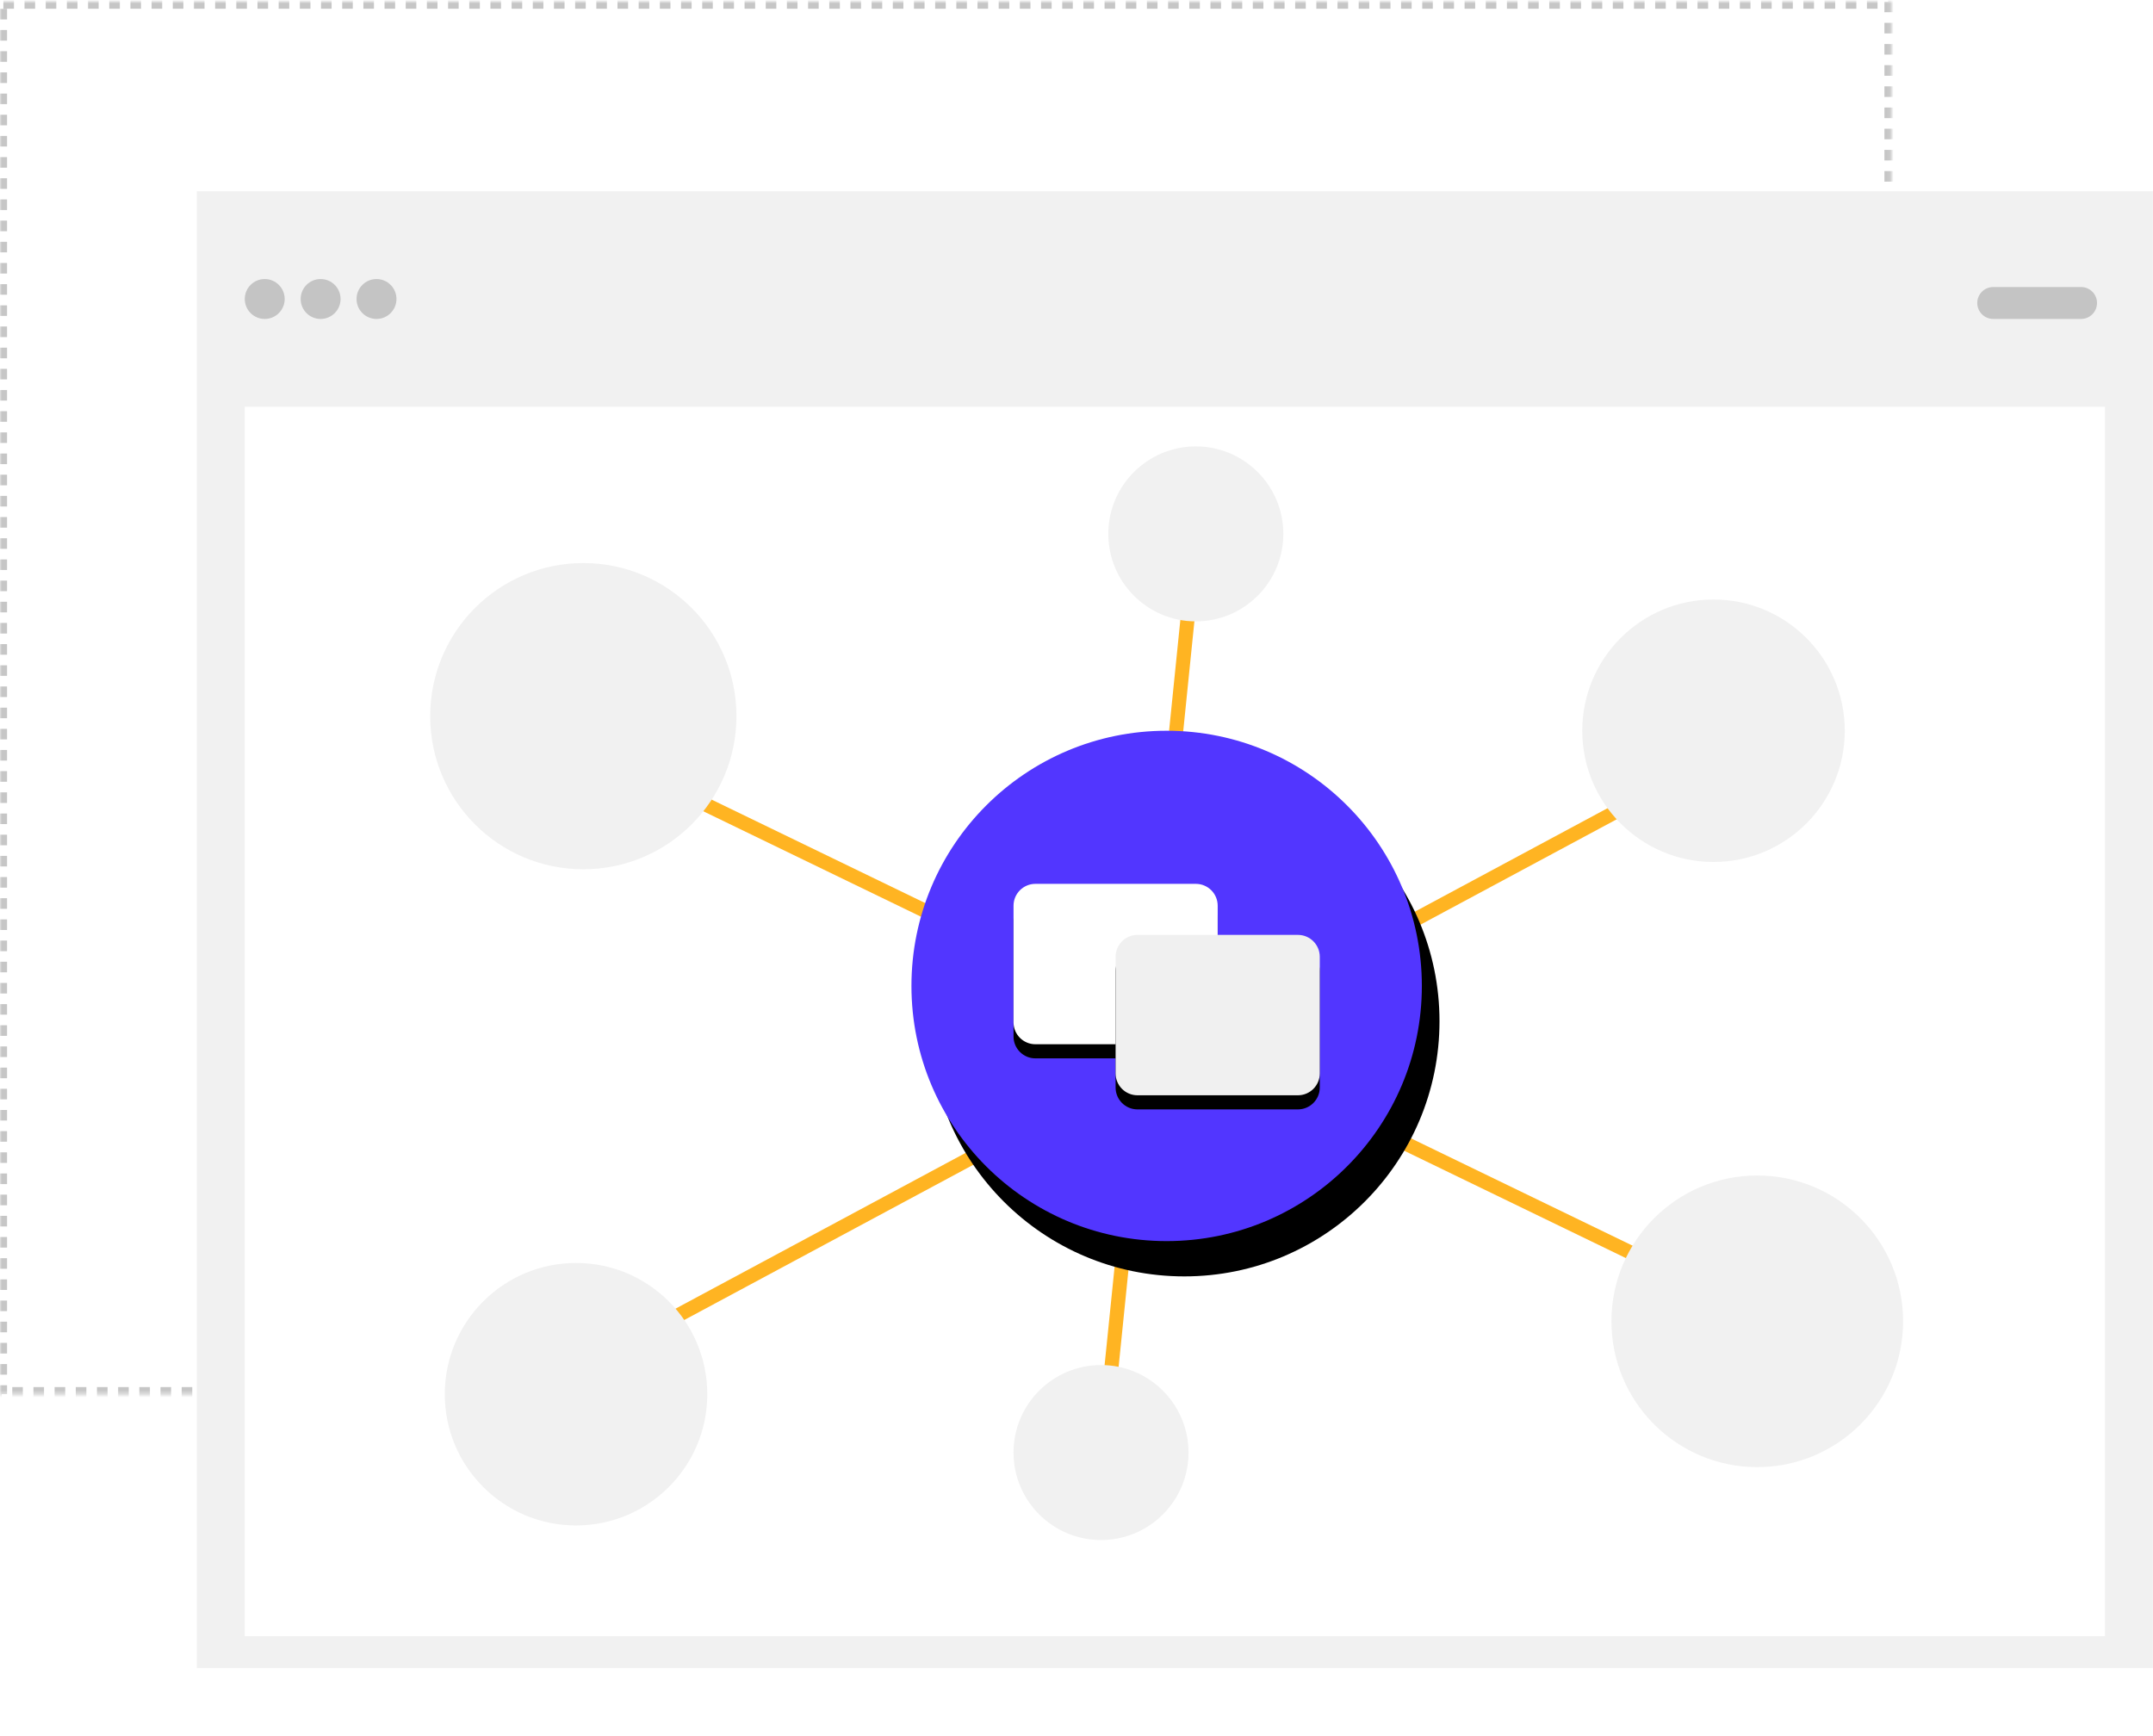 <?xml version="1.0" encoding="UTF-8"?>
<svg width="610px" height="492px" viewBox="0 0 610 492" version="1.1" xmlns="http://www.w3.org/2000/svg" xmlns:xlink="http://www.w3.org/1999/xlink">
    <title>Icon</title>
    <defs>
        <polygon id="path-1" points="535.907 0 535.907 394.569 0 394.569 0 0"></polygon>
        <mask id="mask-2" maskContentUnits="userSpaceOnUse" maskUnits="objectBoundingBox" x="0" y="0" width="535.907" height="394.569" fill="white">
            <use xlink:href="#path-1"></use>
        </mask>
        <path d="M0,72.306 C0,32.373 32.373,0 72.306,0 C112.24,0 144.613,32.373 144.613,72.306 C144.613,112.24 112.24,144.613 72.306,144.613 C32.373,144.613 0,112.24 0,72.306 C0,72.306 0,72.306 0,72.306 Z" id="path-3"></path>
        <filter x="-21.8%" y="-18.3%" width="150.5%" height="150.5%" filterUnits="objectBoundingBox" id="filter-4">
            <feOffset dx="5" dy="10" in="SourceAlpha" result="shadowOffsetOuter1"></feOffset>
            <feGaussianBlur stdDeviation="10.5" in="shadowOffsetOuter1" result="shadowBlurOuter1"></feGaussianBlur>
            <feColorMatrix values="0 0 0 0 0.702   0 0 0 0 0.702   0 0 0 0 0.702  0 0 0 0.251 0" type="matrix" in="shadowBlurOuter1"></feColorMatrix>
        </filter>
        <path d="M338.807,249.973 C342.23,249.973 345.005,252.748 345.005,256.171 C345.005,256.171 345.005,267.189 345.005,289.225 C345.005,292.648 342.23,295.423 338.807,295.423 C338.807,295.423 323.657,295.423 293.357,295.423 C289.934,295.423 287.16,292.648 287.16,289.225 C287.16,289.225 287.16,278.207 287.16,256.171 C287.16,252.748 289.934,249.973 293.357,249.973 C293.357,249.973 308.507,249.973 338.807,249.973 L338.807,249.973 Z" id="path-5"></path>
        <filter x="-13.8%" y="-8.8%" width="127.7%" height="135.2%" filterUnits="objectBoundingBox" id="filter-6">
            <feOffset dx="0" dy="4" in="SourceAlpha" result="shadowOffsetOuter1"></feOffset>
            <feGaussianBlur stdDeviation="2" in="shadowOffsetOuter1" result="shadowBlurOuter1"></feGaussianBlur>
            <feColorMatrix values="0 0 0 0 0   0 0 0 0 0   0 0 0 0 0  0 0 0 0.251 0" type="matrix" in="shadowBlurOuter1"></feColorMatrix>
        </filter>
        <path d="M367.73,264.435 C371.152,264.435 373.927,267.21 373.927,270.632 C373.927,270.632 373.927,281.651 373.927,303.687 C373.927,307.11 371.152,309.884 367.73,309.884 C367.73,309.884 352.58,309.884 322.28,309.884 C318.857,309.884 316.082,307.11 316.082,303.687 C316.082,303.687 316.082,292.669 316.082,270.632 C316.082,267.21 318.857,264.435 322.28,264.435 C322.28,264.435 337.43,264.435 367.73,264.435 L367.73,264.435 Z" id="path-7"></path>
        <filter x="-13.8%" y="-8.8%" width="127.7%" height="135.2%" filterUnits="objectBoundingBox" id="filter-8">
            <feOffset dx="0" dy="4" in="SourceAlpha" result="shadowOffsetOuter1"></feOffset>
            <feGaussianBlur stdDeviation="2" in="shadowOffsetOuter1" result="shadowBlurOuter1"></feGaussianBlur>
            <feColorMatrix values="0 0 0 0 0   0 0 0 0 0   0 0 0 0 0  0 0 0 0.251 0" type="matrix" in="shadowBlurOuter1"></feColorMatrix>
        </filter>
    </defs>
    <g id="Home" stroke="none" stroke-width="1" fill="none" fill-rule="evenodd">
        <g transform="translate(-301, -4342)" id="Features">
            <g transform="translate(244, 2855)">
                <g id="Icon" transform="translate(56.998, 1487.47)">
                    <use id="Line" stroke="#C6C6C6" mask="url(#mask-2)" stroke-width="4" stroke-linejoin="round" stroke-dasharray="3,3" xlink:href="#path-1"></use>
                    <g id="Dashboard" transform="translate(55.779, 53.713)">
                        <polygon id="Background" fill="#F1F1F1" points="554.198 0 554.198 418.476 0 418.476 0 0"></polygon>
                        <polygon id="Background" fill="#FFFFFF" points="540.625 61.074 540.625 409.427 13.572 409.427 13.572 61.074"></polygon>
                        <path d="M533.838,27.144 C536.337,27.144 538.362,29.17 538.362,31.668 C538.362,34.167 536.337,36.192 533.838,36.192 C533.838,36.192 525.544,36.192 508.956,36.192 C506.457,36.192 504.432,34.167 504.432,31.668 C504.432,29.17 506.457,27.144 508.956,27.144 C508.956,27.144 517.25,27.144 533.838,27.144 L533.838,27.144 Z" id="Line" fill="#C4C4C4"></path>
                        <path d="M19.227,24.883 C22.35,24.883 24.882,27.414 24.882,30.538 C24.882,33.661 22.35,36.193 19.227,36.193 C16.103,36.193 13.572,33.661 13.572,30.538 C13.572,27.414 16.103,24.883 19.227,24.883 C19.227,24.883 19.227,24.883 19.227,24.883 Z" id="Ellipse" fill="#C4C4C4"></path>
                        <path d="M35.062,24.883 C38.185,24.883 40.717,27.414 40.717,30.538 C40.717,33.661 38.185,36.193 35.062,36.193 C31.939,36.193 29.407,33.661 29.407,30.538 C29.407,27.414 31.939,24.883 35.062,24.883 C35.062,24.883 35.062,24.883 35.062,24.883 Z" id="Ellipse" fill="#C4C4C4"></path>
                        <path d="M50.895,24.883 C54.018,24.883 56.55,27.414 56.55,30.538 C56.55,33.661 54.018,36.193 50.895,36.193 C47.772,36.193 45.24,33.661 45.24,30.538 C45.24,27.414 47.772,24.883 50.895,24.883 C50.895,24.883 50.895,24.883 50.895,24.883 Z" id="Ellipse" fill="#C4C4C4"></path>
                        <line x1="109.492" y1="157.008" x2="440.036" y2="317.115" id="Vector" stroke="#FFB422" stroke-width="4"></line>
                        <line x1="158.673" y1="162.816" x2="381.557" y2="287.552" id="Vector" stroke="#FFB422" stroke-width="4" transform="translate(270.115, 225.184) rotate(-113.43) translate(-270.115, -225.184)"></line>
                        <line x1="110.17" y1="145.854" x2="433.16" y2="345.825" id="Vector" stroke="#FFB422" stroke-width="4" transform="translate(271.667, 245.839) rotate(-60) translate(-271.667, -245.839)"></line>
                    </g>
                    <g id="Background" transform="translate(258.237, 206.59)">
                        <use fill="black" fill-opacity="1" filter="url(#filter-4)" xlink:href="#path-3"></use>
                        <use fill="#5236FF" fill-rule="evenodd" xlink:href="#path-3"></use>
                    </g>
                    <g id="Password" transform="translate(456.563, 332.609)" fill="#F1F1F1">
                        <path d="M0,41.318 C0,18.499 18.499,0 41.318,0 C64.137,0 82.636,18.499 82.636,41.318 C82.636,64.137 64.137,82.636 41.318,82.636 C18.499,82.636 0,64.137 0,41.318 C0,41.318 0,41.318 0,41.318 Z" id="Background"></path>
                    </g>
                    <g id="Password" transform="translate(121.888, 159.074)" fill="#F1F1F1">
                        <path d="M0,43.384 C0,19.424 19.424,0 43.384,0 C67.344,0 86.768,19.424 86.768,43.384 C86.768,67.344 67.344,86.768 43.384,86.768 C19.424,86.768 0,67.344 0,43.384 C0,43.384 0,43.384 0,43.384 Z" id="Background"></path>
                    </g>
                    <g id="Password" transform="translate(126.02, 357.4)" fill="#F1F1F1">
                        <path d="M0,37.186 C0,16.649 16.649,0 37.186,0 C57.723,0 74.372,16.649 74.372,37.186 C74.372,57.723 57.723,74.372 37.186,74.372 C16.649,74.372 0,57.723 0,37.186 C0,37.186 0,37.186 0,37.186 Z" id="Background"></path>
                    </g>
                    <g id="Password" transform="translate(448.3, 169.404)" fill="#F1F1F1">
                        <path d="M0,37.186 C0,16.649 16.649,0 37.186,0 C57.723,0 74.372,16.649 74.372,37.186 C74.372,57.723 57.723,74.372 37.186,74.372 C16.649,74.372 0,57.723 0,37.186 C0,37.186 0,37.186 0,37.186 Z" id="Background"></path>
                    </g>
                    <g id="Password" transform="translate(287.16, 386.323)" fill="#F1F1F1">
                        <path d="M0,24.791 C0,11.099 11.099,0 24.791,0 C38.482,0 49.582,11.099 49.582,24.791 C49.582,38.482 38.482,49.582 24.791,49.582 C11.099,49.582 0,38.482 0,24.791 C0,24.791 0,24.791 0,24.791 Z" id="Background"></path>
                    </g>
                    <g id="Password" transform="translate(314.016, 126.02)" fill="#F1F1F1">
                        <path d="M0,24.791 C0,11.099 11.099,0 24.791,0 C38.482,0 49.582,11.099 49.582,24.791 C49.582,38.482 38.482,49.582 24.791,49.582 C11.099,49.582 0,38.482 0,24.791 C0,24.791 0,24.791 0,24.791 Z" id="Background"></path>
                    </g>
                    <g id="Box">
                        <use fill="black" fill-opacity="1" filter="url(#filter-6)" xlink:href="#path-5"></use>
                        <use fill="#FFFFFF" fill-rule="evenodd" xlink:href="#path-5"></use>
                    </g>
                    <g id="Box">
                        <use fill="black" fill-opacity="1" filter="url(#filter-8)" xlink:href="#path-7"></use>
                        <use fill="#F0F0F0" fill-rule="evenodd" xlink:href="#path-7"></use>
                    </g>
                </g>
            </g>
        </g>
    </g>
</svg>